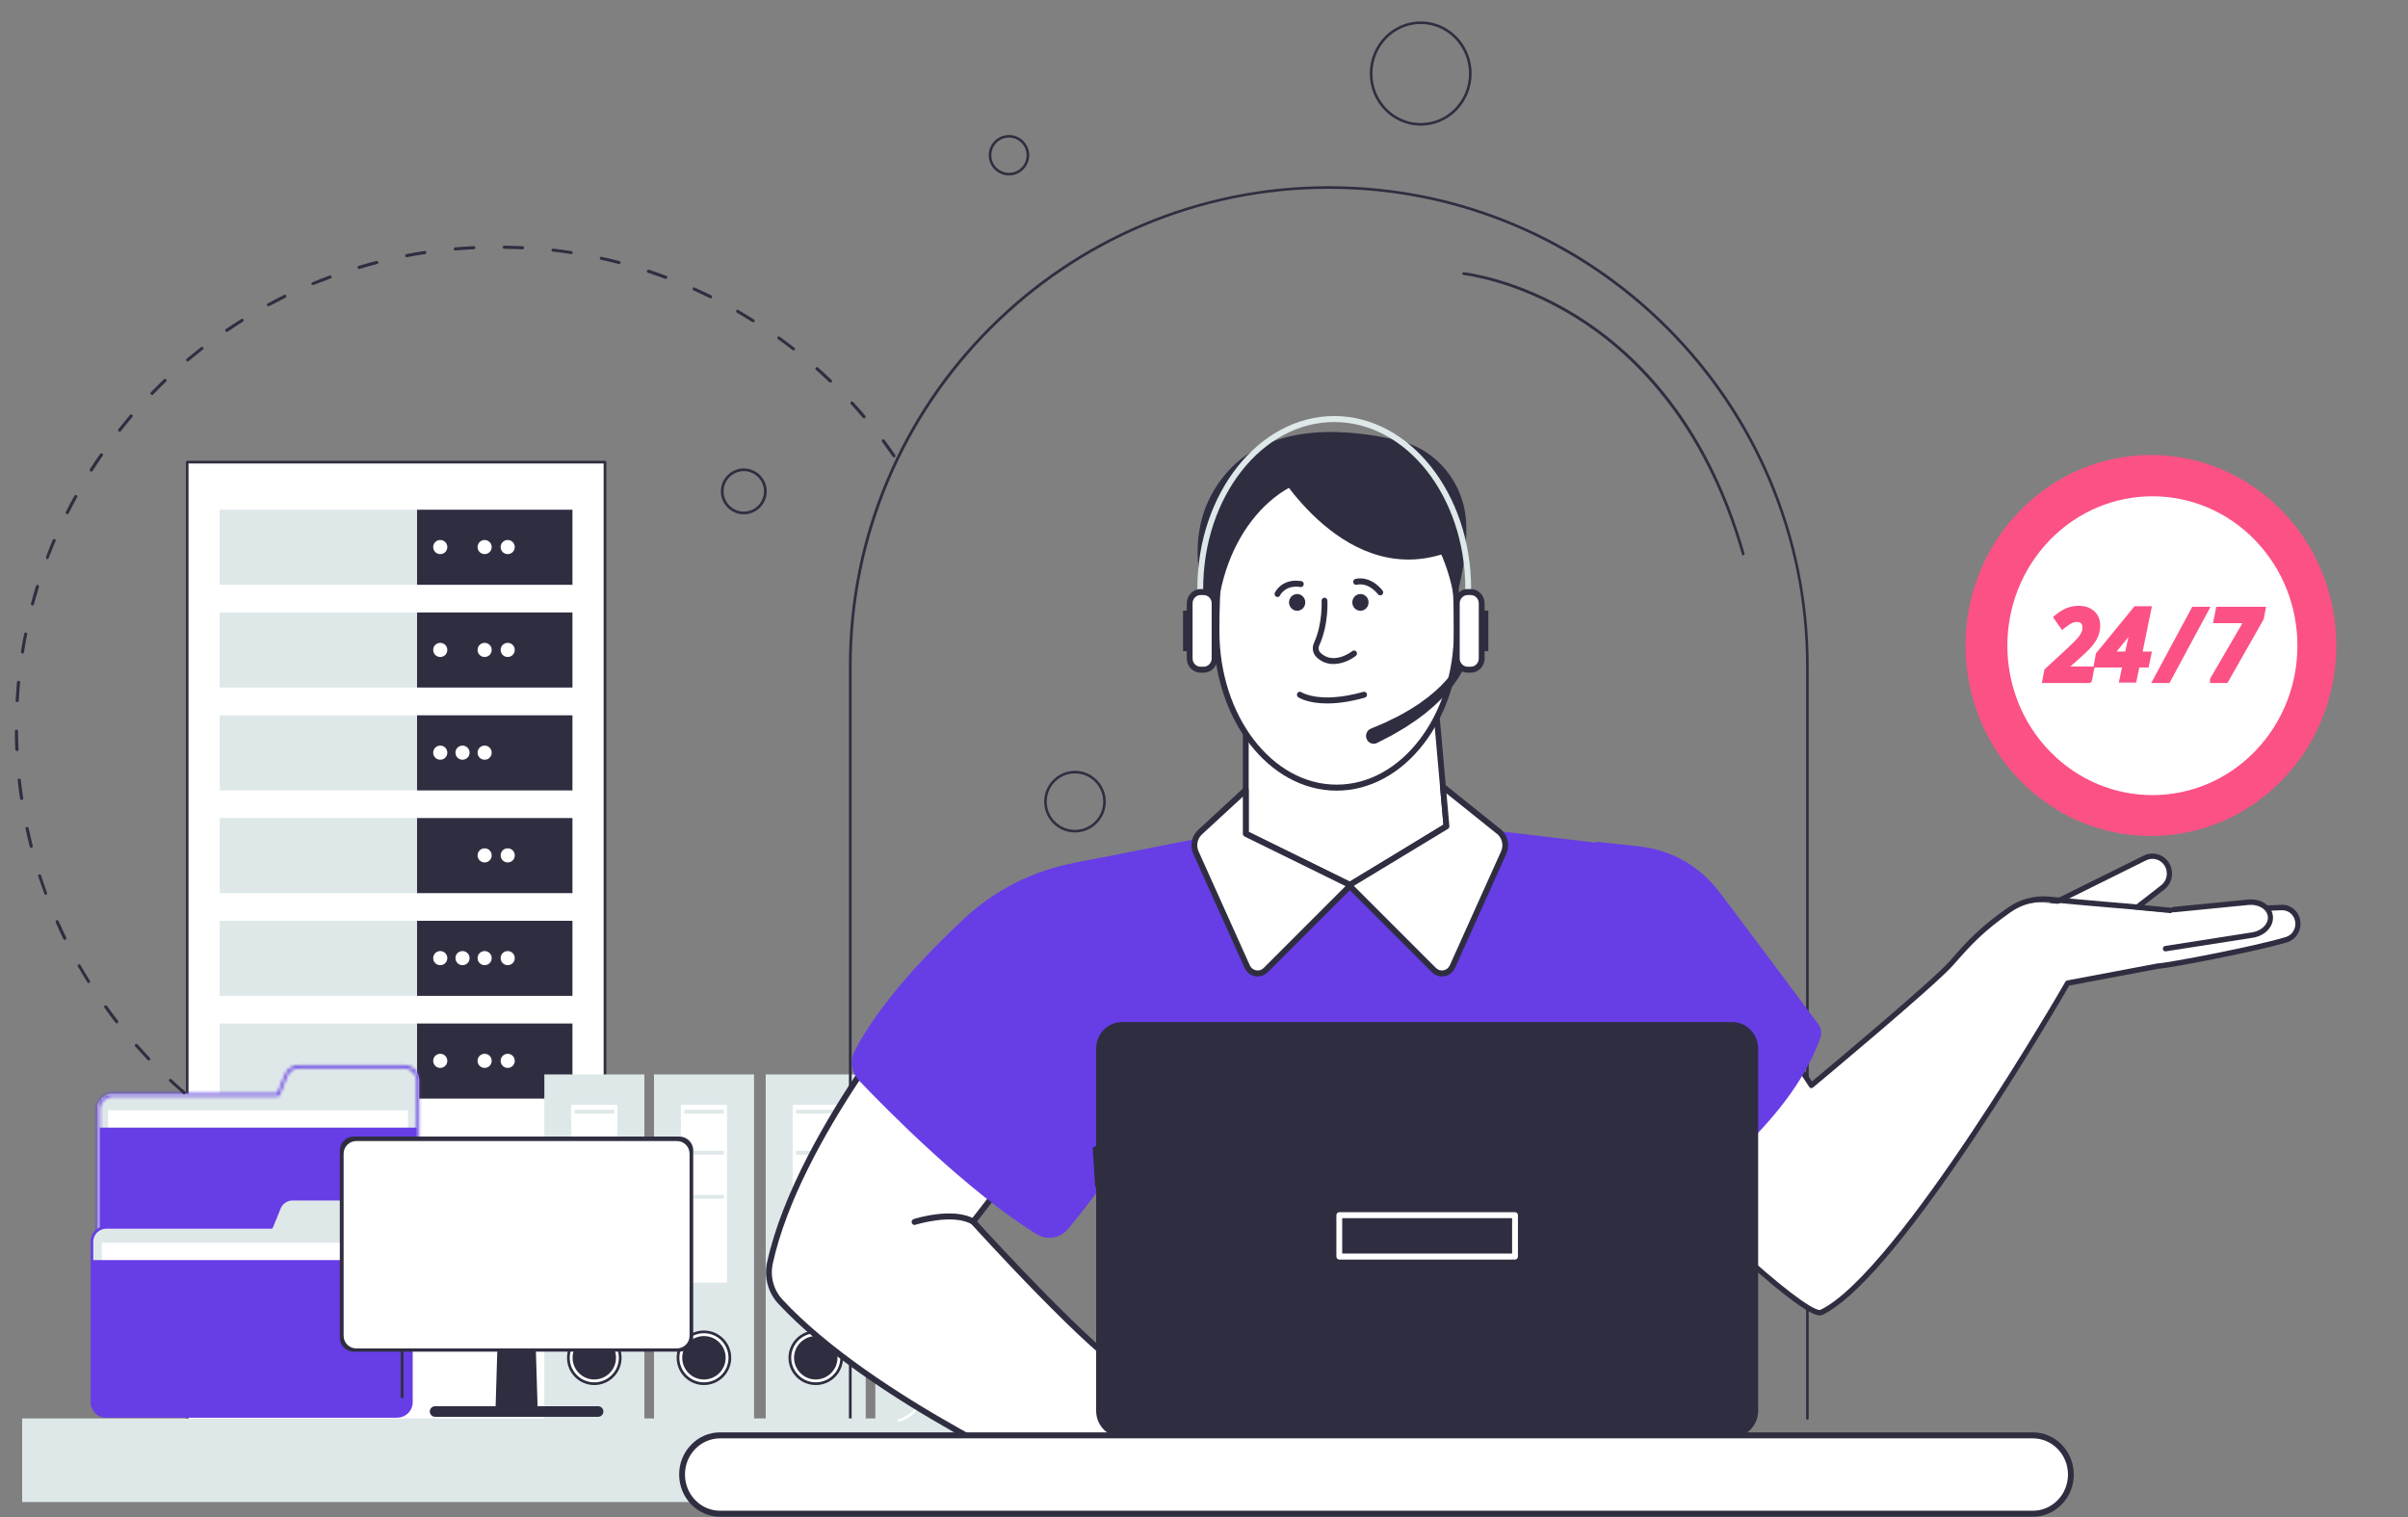 <svg width="730" height="460" viewBox="0 0 730 460" fill="none" xmlns="http://www.w3.org/2000/svg">
<rect x="0" y="0" width="730" height="460" fill="#808080" stroke="none"/>
<g clip-path="url(#clip0_428_1677)">
<path d="M183.371 140.094H56.737V443.967H183.371V140.094Z" fill="white"/>
<path d="M183.413 444.378H56.779C56.573 444.378 56.367 444.213 56.367 443.966V140.095C56.367 139.889 56.532 139.683 56.779 139.683H183.413C183.618 139.683 183.824 139.848 183.824 140.095V443.966C183.824 444.172 183.66 444.378 183.413 444.378ZM57.149 443.596H183.001V140.506H57.149V443.555V443.596Z" fill="#2F2E41"/>
<path d="M173.539 154.535H66.611V177.286H173.539V154.535Z" fill="#DEE8E9"/>
<path d="M173.538 154.535H126.431V177.286H173.538V154.535Z" fill="#2F2E41"/>
<path d="M135.606 165.849C135.606 167.042 134.66 167.988 133.467 167.988C132.273 167.988 131.327 167.042 131.327 165.849C131.327 164.656 132.273 163.71 133.467 163.71C134.66 163.71 135.606 164.656 135.606 165.849Z" fill="white"/>
<path d="M149.059 165.849C149.059 167.042 148.113 167.988 146.92 167.988C145.727 167.988 144.781 167.042 144.781 165.849C144.781 164.656 145.727 163.71 146.92 163.71C148.113 163.71 149.059 164.656 149.059 165.849Z" fill="white"/>
<path d="M156.053 165.849C156.053 167.042 155.107 167.988 153.914 167.988C152.721 167.988 151.774 167.042 151.774 165.849C151.774 164.656 152.721 163.71 153.914 163.71C155.107 163.71 156.053 164.656 156.053 165.849Z" fill="white"/>
<path d="M173.539 185.679H66.611V208.431H173.539V185.679Z" fill="#DEE8E9"/>
<path d="M173.538 185.679H126.431V208.431H173.538V185.679Z" fill="#2F2E41"/>
<path d="M135.606 197.034C135.606 198.227 134.66 199.174 133.467 199.174C132.273 199.174 131.327 198.227 131.327 197.034C131.327 195.841 132.273 194.895 133.467 194.895C134.66 194.895 135.606 195.841 135.606 197.034Z" fill="white"/>
<path d="M149.059 197.034C149.059 198.227 148.113 199.174 146.92 199.174C145.727 199.174 144.781 198.227 144.781 197.034C144.781 195.841 145.727 194.895 146.92 194.895C148.113 194.895 149.059 195.841 149.059 197.034Z" fill="white"/>
<path d="M156.053 197.034C156.053 198.227 155.107 199.174 153.914 199.174C152.721 199.174 151.774 198.227 151.774 197.034C151.774 195.841 152.721 194.895 153.914 194.895C155.107 194.895 156.053 195.841 156.053 197.034Z" fill="white"/>
<path d="M173.539 216.865H66.611V239.616H173.539V216.865Z" fill="#DEE8E9"/>
<path d="M173.538 216.865H126.431V239.616H173.538V216.865Z" fill="#2F2E41"/>
<path d="M135.606 228.179C135.606 229.372 134.66 230.318 133.467 230.318C132.273 230.318 131.327 229.372 131.327 228.179C131.327 226.986 132.273 226.04 133.467 226.04C134.66 226.04 135.606 226.986 135.606 228.179Z" fill="white"/>
<path d="M142.353 228.179C142.353 229.372 141.407 230.318 140.214 230.318C139.021 230.318 138.075 229.372 138.075 228.179C138.075 226.986 139.021 226.04 140.214 226.04C141.407 226.04 142.353 226.986 142.353 228.179Z" fill="white"/>
<path d="M149.059 228.179C149.059 229.372 148.113 230.318 146.92 230.318C145.727 230.318 144.781 229.372 144.781 228.179C144.781 226.986 145.727 226.04 146.92 226.04C148.113 226.04 149.059 226.986 149.059 228.179Z" fill="white"/>
<path d="M173.539 248.009H66.611V270.76H173.539V248.009Z" fill="#DEE8E9"/>
<path d="M173.538 248.009H126.431V270.761H173.538V248.009Z" fill="#2F2E41"/>
<path d="M149.059 259.323C149.059 260.516 148.113 261.462 146.92 261.462C145.727 261.462 144.781 260.516 144.781 259.323C144.781 258.13 145.727 257.184 146.92 257.184C148.113 257.184 149.059 258.13 149.059 259.323Z" fill="white"/>
<path d="M156.053 259.323C156.053 260.516 155.107 261.462 153.914 261.462C152.721 261.462 151.774 260.516 151.774 259.323C151.774 258.13 152.721 257.184 153.914 257.184C155.107 257.184 156.053 258.13 156.053 259.323Z" fill="white"/>
<path d="M173.539 279.153H66.611V301.904H173.539V279.153Z" fill="#DEE8E9"/>
<path d="M173.538 279.153H126.431V301.904H173.538V279.153Z" fill="#2F2E41"/>
<path d="M135.606 290.467C135.606 291.66 134.66 292.606 133.467 292.606C132.273 292.606 131.327 291.66 131.327 290.467C131.327 289.274 132.273 288.328 133.467 288.328C134.66 288.328 135.606 289.274 135.606 290.467Z" fill="white"/>
<path d="M142.353 290.467C142.353 291.66 141.407 292.606 140.214 292.606C139.021 292.606 138.075 291.66 138.075 290.467C138.075 289.274 139.021 288.328 140.214 288.328C141.407 288.328 142.353 289.274 142.353 290.467Z" fill="white"/>
<path d="M149.059 290.467C149.059 291.66 148.113 292.606 146.92 292.606C145.727 292.606 144.781 291.66 144.781 290.467C144.781 289.274 145.727 288.328 146.92 288.328C148.113 288.328 149.059 289.274 149.059 290.467Z" fill="white"/>
<path d="M156.053 290.467C156.053 291.66 155.107 292.606 153.914 292.606C152.721 292.606 151.774 291.66 151.774 290.467C151.774 289.274 152.721 288.328 153.914 288.328C155.107 288.328 156.053 289.274 156.053 290.467Z" fill="white"/>
<path d="M173.539 310.297H66.611V333.049H173.539V310.297Z" fill="#DEE8E9"/>
<path d="M173.538 310.297H126.431V333.049H173.538V310.297Z" fill="#2F2E41"/>
<path d="M135.606 321.611C135.606 322.804 134.66 323.751 133.467 323.751C132.273 323.751 131.327 322.804 131.327 321.611C131.327 320.418 132.273 319.472 133.467 319.472C134.66 319.472 135.606 320.418 135.606 321.611Z" fill="white"/>
<path d="M149.059 321.611C149.059 322.804 148.113 323.751 146.92 323.751C145.727 323.751 144.781 322.804 144.781 321.611C144.781 320.418 145.727 319.472 146.92 319.472C148.113 319.472 149.059 320.418 149.059 321.611Z" fill="white"/>
<path d="M156.053 321.611C156.053 322.804 155.107 323.751 153.914 323.751C152.721 323.751 151.774 322.804 151.774 321.611C151.774 320.418 152.721 319.472 153.914 319.472C155.107 319.472 156.053 320.418 156.053 321.611Z" fill="white"/>
<path d="M126.678 327.618V384.929C126.678 387.315 124.745 389.207 122.4 389.207H34.151C31.765 389.207 29.872 387.274 29.872 384.929V336.176C29.872 333.79 31.806 331.897 34.151 331.897H84.302L86.689 326.014C87.347 324.368 88.91 323.34 90.68 323.34H122.4C124.786 323.34 126.678 325.273 126.678 327.618Z" fill="#DEE8E9"/>
<path d="M123.675 336.587H32.793V386.328H123.675V336.587Z" fill="white"/>
<path d="M126.678 341.854V385.381C126.678 387.521 124.745 389.249 122.4 389.249H34.151C31.765 389.249 29.872 387.521 29.872 385.381V341.854H126.72H126.678Z" fill="#673DE6"/>
<mask id="path-36-inside-1_428_1677" fill="white">
<path d="M122.4 389.66H34.151C31.559 389.66 29.461 387.562 29.461 384.97V336.217C29.461 333.625 31.559 331.527 34.151 331.527H84.056L86.319 325.891C87.018 324.122 88.746 322.928 90.68 322.928H122.4C124.992 322.928 127.09 325.027 127.09 327.619V384.929C127.09 387.521 124.992 389.619 122.4 389.619V389.66ZM34.151 332.35C32.012 332.35 30.243 334.119 30.243 336.258V385.011C30.243 387.151 32.012 388.92 34.151 388.92H122.4C124.539 388.92 126.308 387.151 126.308 385.011V327.701C126.308 325.562 124.58 323.792 122.4 323.792H90.68C89.075 323.792 87.676 324.739 87.059 326.22L84.673 332.103C84.673 332.103 84.467 332.35 84.303 332.35H34.151Z"/>
</mask>
<path d="M122.4 389.66H34.151C31.559 389.66 29.461 387.562 29.461 384.97V336.217C29.461 333.625 31.559 331.527 34.151 331.527H84.056L86.319 325.891C87.018 324.122 88.746 322.928 90.68 322.928H122.4C124.992 322.928 127.09 325.027 127.09 327.619V384.929C127.09 387.521 124.992 389.619 122.4 389.619V389.66ZM34.151 332.35C32.012 332.35 30.243 334.119 30.243 336.258V385.011C30.243 387.151 32.012 388.92 34.151 388.92H122.4C124.539 388.92 126.308 387.151 126.308 385.011V327.701C126.308 325.562 124.58 323.792 122.4 323.792H90.68C89.075 323.792 87.676 324.739 87.059 326.22L84.673 332.103C84.673 332.103 84.467 332.35 84.303 332.35H34.151Z" fill="#DEE8E9"/>
<path d="M122.4 389.66V390.66H123.4V389.66H122.4ZM84.056 331.527V332.527H84.732L84.984 331.9L84.056 331.527ZM86.319 325.891L87.247 326.263L87.249 326.258L86.319 325.891ZM122.4 389.619V388.619H121.4V389.619H122.4ZM87.059 326.22L86.136 325.835L86.133 325.844L87.059 326.22ZM84.673 332.103L85.441 332.743L85.541 332.623L85.6 332.479L84.673 332.103ZM122.4 388.66H34.151V390.66H122.4V388.66ZM34.151 388.66C32.111 388.66 30.461 387.01 30.461 384.97H28.461C28.461 388.114 31.007 390.66 34.151 390.66V388.66ZM30.461 384.97V336.217H28.461V384.97H30.461ZM30.461 336.217C30.461 334.178 32.111 332.527 34.151 332.527V330.527C31.007 330.527 28.461 333.073 28.461 336.217H30.461ZM34.151 332.527H84.056V330.527H34.151V332.527ZM84.984 331.9L87.247 326.263L85.391 325.518L83.128 331.155L84.984 331.9ZM87.249 326.258C87.798 324.868 89.159 323.928 90.68 323.928V321.928C88.333 321.928 86.238 323.375 85.389 325.523L87.249 326.258ZM90.68 323.928H122.4V321.928H90.68V323.928ZM122.4 323.928C124.44 323.928 126.09 325.579 126.09 327.619H128.09C128.09 324.474 125.544 321.928 122.4 321.928V323.928ZM126.09 327.619V384.929H128.09V327.619H126.09ZM126.09 384.929C126.09 386.969 124.44 388.619 122.4 388.619V390.619C125.544 390.619 128.09 388.073 128.09 384.929H126.09ZM121.4 389.619V389.66H123.4V389.619H121.4ZM34.151 331.35C31.459 331.35 29.243 333.567 29.243 336.258H31.243C31.243 334.671 32.564 333.35 34.151 333.35V331.35ZM29.243 336.258V385.011H31.243V336.258H29.243ZM29.243 385.011C29.243 387.703 31.459 389.92 34.151 389.92V387.92C32.564 387.92 31.243 386.598 31.243 385.011H29.243ZM34.151 389.92H122.4V387.92H34.151V389.92ZM122.4 389.92C125.092 389.92 127.308 387.703 127.308 385.011H125.308C125.308 386.598 123.987 387.92 122.4 387.92V389.92ZM127.308 385.011V327.701H125.308V385.011H127.308ZM127.308 327.701C127.308 325.016 125.14 322.792 122.4 322.792V324.792C124.021 324.792 125.308 326.107 125.308 327.701H127.308ZM122.4 322.792H90.68V324.792H122.4V322.792ZM90.68 322.792C88.665 322.792 86.906 323.987 86.136 325.835L87.982 326.604C88.447 325.49 89.485 324.792 90.68 324.792V322.792ZM86.133 325.844L83.746 331.727L85.6 332.479L87.986 326.596L86.133 325.844ZM84.673 332.103C83.905 331.463 83.905 331.463 83.905 331.463C83.905 331.463 83.905 331.462 83.905 331.462C83.906 331.462 83.906 331.462 83.906 331.462C83.906 331.461 83.906 331.461 83.907 331.461C83.907 331.46 83.908 331.459 83.908 331.459C83.909 331.458 83.91 331.457 83.911 331.456C83.912 331.454 83.913 331.453 83.913 331.453C83.914 331.452 83.913 331.453 83.911 331.455C83.906 331.461 83.901 331.465 83.899 331.467C83.894 331.472 83.911 331.455 83.951 331.433C83.98 331.418 84.108 331.35 84.303 331.35V333.35C84.58 333.35 84.795 333.251 84.909 333.189C85.034 333.121 85.134 333.043 85.2 332.986C85.27 332.926 85.327 332.869 85.365 332.828C85.385 332.807 85.402 332.789 85.414 332.775C85.421 332.768 85.426 332.761 85.43 332.756C85.433 332.753 85.435 332.751 85.437 332.749C85.438 332.748 85.438 332.747 85.439 332.746C85.439 332.745 85.44 332.745 85.44 332.745C85.44 332.744 85.441 332.744 85.441 332.744C85.441 332.744 85.441 332.744 85.441 332.744C85.441 332.743 85.441 332.743 84.673 332.103ZM84.303 331.35H34.151V333.35H84.303V331.35Z" fill="#673DE6" mask="url(#path-36-inside-1_428_1677)"/>
<path d="M228.586 325.726H198.265V430.267H228.586V325.726Z" fill="#DEE8E9"/>
<path d="M220.399 334.941H206.411V388.837H220.399V334.941Z" fill="white"/>
<path d="M213.405 419.488C217.745 419.488 221.263 415.969 221.263 411.63C221.263 407.29 217.745 403.771 213.405 403.771C209.066 403.771 205.547 407.29 205.547 411.63C205.547 415.969 209.066 419.488 213.405 419.488Z" fill="white"/>
<path d="M213.405 419.899C208.838 419.899 205.135 416.196 205.135 411.63C205.135 407.063 208.838 403.36 213.405 403.36C217.971 403.36 221.674 407.063 221.674 411.63C221.674 416.196 217.971 419.899 213.405 419.899ZM213.405 404.183C209.291 404.183 205.958 407.515 205.958 411.63C205.958 415.744 209.291 419.076 213.405 419.076C217.519 419.076 220.851 415.744 220.851 411.63C220.851 407.515 217.519 404.183 213.405 404.183Z" fill="#2F2E41"/>
<path d="M213.405 418.212C217.04 418.212 219.988 415.265 219.988 411.63C219.988 407.994 217.04 405.047 213.405 405.047C209.769 405.047 206.822 407.994 206.822 411.63C206.822 415.265 209.769 418.212 213.405 418.212Z" fill="#2F2E41"/>
<path d="M219.453 336.464H207.439V337.616H219.453V336.464Z" fill="#DEE8E9"/>
<path d="M219.453 348.888H207.439V350.04H219.453V348.888Z" fill="#DEE8E9"/>
<path d="M219.453 362.26H207.439V363.411H219.453V362.26Z" fill="#DEE8E9"/>
<path d="M195.344 325.726H165.022V430.266H195.344V325.726Z" fill="#DEE8E9"/>
<path d="M187.157 334.941H173.168V388.837H187.157V334.941Z" fill="white"/>
<path d="M172.305 411.63C172.305 415.991 175.843 419.488 180.163 419.488C184.483 419.488 188.021 415.949 188.021 411.63C188.021 407.31 184.483 403.771 180.163 403.771C175.843 403.771 172.305 407.31 172.305 411.63Z" fill="white"/>
<path d="M180.163 419.899C175.596 419.899 171.893 416.196 171.893 411.63C171.893 407.063 175.596 403.36 180.163 403.36C184.729 403.36 188.432 407.063 188.432 411.63C188.432 416.196 184.729 419.899 180.163 419.899ZM180.163 404.183C176.048 404.183 172.716 407.515 172.716 411.63C172.716 415.744 176.048 419.076 180.163 419.076C184.277 419.076 187.609 415.744 187.609 411.63C187.609 407.515 184.277 404.183 180.163 404.183Z" fill="#2F2E41"/>
<path d="M180.162 418.212C183.798 418.212 186.745 415.265 186.745 411.63C186.745 407.994 183.798 405.047 180.162 405.047C176.527 405.047 173.58 407.994 173.58 411.63C173.58 415.265 176.527 418.212 180.162 418.212Z" fill="#2F2E41"/>
<path d="M186.21 336.464H174.197V337.616H186.21V336.464Z" fill="#DEE8E9"/>
<path d="M186.21 348.888H174.197V350.04H186.21V348.888Z" fill="#DEE8E9"/>
<path d="M186.21 362.26H174.197V363.411H186.21V362.26Z" fill="#DEE8E9"/>
<path d="M295.688 325.726H265.366V430.267H295.688V325.726Z" fill="#DEE8E9"/>
<path d="M287.542 334.941H273.554V388.837H287.542V334.941Z" fill="white"/>
<path d="M272.648 411.63C272.648 415.991 276.187 419.488 280.507 419.488C284.826 419.488 288.365 415.949 288.365 411.63C288.365 407.31 284.826 403.771 280.507 403.771C276.187 403.771 272.648 407.31 272.648 411.63Z" fill="white"/>
<path d="M280.548 419.899C275.981 419.899 272.278 416.196 272.278 411.63C272.278 407.063 275.981 403.36 280.548 403.36C285.115 403.36 288.817 407.063 288.817 411.63C288.817 416.196 285.115 419.899 280.548 419.899ZM280.548 404.183C276.434 404.183 273.101 407.515 273.101 411.63C273.101 415.744 276.434 419.076 280.548 419.076C284.662 419.076 287.994 415.744 287.994 411.63C287.994 407.515 284.662 404.183 280.548 404.183Z" fill="#2F2E41"/>
<path d="M273.965 411.63C273.965 415.25 276.927 418.212 280.548 418.212C284.168 418.212 287.13 415.25 287.13 411.63C287.13 408.009 284.168 405.047 280.548 405.047C276.927 405.047 273.965 408.009 273.965 411.63Z" fill="#2F2E41"/>
<path d="M286.554 336.464H274.541V337.616H286.554V336.464Z" fill="#DEE8E9"/>
<path d="M286.554 348.888H274.541V350.04H286.554V348.888Z" fill="#DEE8E9"/>
<path d="M286.554 362.26H274.541V363.411H286.554V362.26Z" fill="#DEE8E9"/>
<path d="M262.446 325.726H232.125V430.267H262.446V325.726Z" fill="#DEE8E9"/>
<path d="M254.3 334.941H240.312V388.837H254.3V334.941Z" fill="white"/>
<path d="M239.407 411.63C239.407 415.991 242.945 419.488 247.265 419.488C251.585 419.488 255.123 415.949 255.123 411.63C255.123 407.31 251.585 403.771 247.265 403.771C242.945 403.771 239.407 407.31 239.407 411.63Z" fill="white"/>
<path d="M247.306 419.899C242.739 419.899 239.037 416.196 239.037 411.63C239.037 407.063 242.739 403.36 247.306 403.36C251.873 403.36 255.576 407.063 255.576 411.63C255.576 416.196 251.873 419.899 247.306 419.899ZM247.306 404.183C243.192 404.183 239.859 407.515 239.859 411.63C239.859 415.744 243.192 419.076 247.306 419.076C251.42 419.076 254.753 415.744 254.753 411.63C254.753 407.515 251.42 404.183 247.306 404.183Z" fill="#2F2E41"/>
<path d="M240.723 411.63C240.723 415.25 243.685 418.212 247.305 418.212C250.926 418.212 253.888 415.25 253.888 411.63C253.888 408.009 250.926 405.047 247.305 405.047C243.685 405.047 240.723 408.009 240.723 411.63Z" fill="#2F2E41"/>
<path d="M253.312 336.464H241.299V337.616H253.312V336.464Z" fill="#DEE8E9"/>
<path d="M253.312 348.888H241.299V350.04H253.312V348.888Z" fill="#DEE8E9"/>
<path d="M253.312 362.26H241.299V363.411H253.312V362.26Z" fill="#DEE8E9"/>
<path d="M124.704 367.814V425.124C124.704 427.51 122.77 429.403 120.425 429.403H32.176C29.79 429.403 27.898 427.469 27.898 425.124V376.371C27.898 373.985 29.831 372.093 32.176 372.093H82.328L84.714 366.209C85.372 364.564 86.936 363.535 88.705 363.535H120.425C122.811 363.535 124.704 365.469 124.704 367.814Z" fill="#DEE8E9"/>
<path d="M121.742 376.783H30.86V426.523H121.742V376.783Z" fill="white"/>
<path d="M124.704 382.008V425.536C124.704 427.675 122.77 429.403 120.425 429.403H32.176C29.79 429.403 27.898 427.675 27.898 425.536V382.008H124.745H124.704Z" fill="#673DE6"/>
<path d="M121.906 423.89C121.7 423.89 121.495 423.725 121.495 423.478V383.324C121.495 383.119 121.659 382.913 121.906 382.913C122.153 382.913 122.317 383.077 122.317 383.324V423.478C122.317 423.684 122.153 423.89 121.906 423.89Z" fill="#2F2E41"/>
<path d="M120.425 429.814H32.176C29.584 429.814 27.486 427.716 27.486 425.124V376.371C27.486 373.779 29.584 371.681 32.176 371.681H82.081L84.344 366.044C85.043 364.275 86.771 363.082 88.705 363.082H120.425C123.017 363.082 125.115 365.18 125.115 367.772V425.083C125.115 427.675 123.017 429.773 120.425 429.773V429.814ZM32.176 372.504C30.037 372.504 28.267 374.273 28.267 376.412V425.165C28.267 427.304 30.037 429.074 32.176 429.074H120.425C122.564 429.074 124.333 427.304 124.333 425.165V367.855C124.333 365.715 122.564 363.946 120.425 363.946H88.705C87.1 363.946 85.701 364.892 85.084 366.374L82.698 372.257C82.698 372.257 82.492 372.504 82.328 372.504H32.176Z" fill="#673DE6"/>
<path d="M163.006 427.634H150.211L151.569 382.542H161.648L163.006 427.634Z" fill="#2F2E41"/>
<path d="M181.314 429.526H131.903C130.998 429.526 130.298 428.786 130.298 427.922C130.298 427.017 131.039 426.317 131.903 426.317H181.314C182.219 426.317 182.918 427.058 182.918 427.922C182.918 428.827 182.178 429.526 181.314 429.526Z" fill="#2F2E41"/>
<path d="M205.958 344.569H107.218C104.9 344.569 103.021 346.447 103.021 348.765V405.582C103.021 407.899 104.9 409.778 107.218 409.778H205.958C208.276 409.778 210.154 407.899 210.154 405.582V348.765C210.154 346.447 208.276 344.569 205.958 344.569Z" fill="#2F2E41"/>
<path d="M205.217 345.927H108C105.886 345.927 104.173 347.64 104.173 349.753V404.965C104.173 407.078 105.886 408.791 108 408.791H205.217C207.33 408.791 209.043 407.078 209.043 404.965V349.753C209.043 347.64 207.33 345.927 205.217 345.927Z" fill="white"/>
<path d="M547.943 430.39C547.737 430.39 547.531 430.225 547.531 429.979V201.93C547.531 122.157 482.61 57.235 402.836 57.235C323.063 57.235 258.182 122.157 258.182 201.93V430.02C258.182 430.225 258.018 430.431 257.771 430.431C257.524 430.431 257.359 430.267 257.359 430.02V201.93C257.359 182.306 261.186 163.257 268.797 145.32C276.12 127.999 286.611 112.447 299.982 99.076C313.353 85.705 328.905 75.214 346.225 67.891C364.163 60.321 383.212 56.454 402.836 56.454C422.461 56.454 441.509 60.28 459.447 67.891C476.768 75.214 492.319 85.705 505.69 99.076C519.061 112.447 529.552 127.999 536.876 145.32C544.446 163.257 548.313 182.306 548.313 201.93V430.02C548.313 430.225 548.148 430.431 547.902 430.431L547.943 430.39Z" fill="#2F2E41"/>
<path d="M430.7 38.089C422.183 38.089 415.271 31.012 415.271 22.29C415.271 13.568 422.183 6.492 430.7 6.492C439.216 6.492 446.128 13.568 446.128 22.29C446.128 31.012 439.216 38.089 430.7 38.089ZM430.7 7.274C422.636 7.274 416.053 14.021 416.053 22.29C416.053 30.56 422.636 37.307 430.7 37.307C438.763 37.307 445.346 30.56 445.346 22.29C445.346 14.021 438.763 7.274 430.7 7.274Z" fill="#2F2E41"/>
<path d="M528.47 168.403C528.47 168.403 528.141 168.279 528.1 168.115C516.539 127.467 494.199 106.608 477.454 96.24C459.352 85.05 443.841 83.404 443.677 83.363C443.471 83.363 443.307 83.157 443.307 82.911C443.307 82.664 443.512 82.54 443.759 82.54C443.924 82.54 459.64 84.186 477.907 95.5C488.604 102.124 498.107 110.763 506.089 121.131C516.086 134.091 523.739 149.807 528.881 167.827C528.923 168.033 528.799 168.279 528.593 168.32C528.593 168.32 528.511 168.32 528.47 168.32V168.403Z" fill="#2F2E41"/>
<path d="M297.54 430.02H6.709V455.363H297.54V430.02Z" fill="#DEE8E9"/>
<path d="M278.202 417.39C278.202 417.39 277.996 417.349 277.914 417.266C277.75 417.102 277.791 416.855 277.914 416.69C277.996 416.608 287.13 408.256 298.65 405.582C298.855 405.541 299.061 405.664 299.143 405.87C299.226 406.076 299.061 406.282 298.855 406.364C287.5 408.997 278.572 417.184 278.49 417.266C278.408 417.349 278.326 417.39 278.202 417.39Z" fill="white"/>
<path d="M272.525 431.049C272.525 431.049 272.196 430.925 272.155 430.761C272.072 430.555 272.196 430.308 272.402 430.267C280.342 427.634 278.82 421.175 278.737 420.887C278.696 420.681 278.82 420.475 279.025 420.393C279.231 420.352 279.437 420.475 279.519 420.681C279.519 420.763 279.972 422.573 279.354 424.754C278.778 426.77 277.133 429.485 272.648 431.007C272.607 431.007 272.566 431.007 272.525 431.007V431.049Z" fill="white"/>
<path d="M315.518 328.524C315.148 331.075 313.214 332.885 311.198 332.556C309.182 332.268 307.866 329.964 308.236 327.413C308.606 324.862 310.581 323.052 312.556 323.34C314.572 323.628 315.889 325.932 315.518 328.483V328.524Z" fill="white"/>
<path d="M311.61 333.008C311.61 333.008 311.281 333.008 311.117 333.008C310.006 332.844 309.059 332.144 308.442 331.075C307.825 330.005 307.619 328.73 307.825 327.413C308.237 324.657 310.376 322.682 312.598 323.011C314.49 323.299 315.889 325.15 315.971 327.495C315.971 327.701 315.807 327.907 315.601 327.907C315.395 327.907 315.19 327.742 315.19 327.537C315.148 325.603 313.996 324.039 312.515 323.793C310.705 323.505 308.977 325.191 308.648 327.495C308.483 328.647 308.648 329.758 309.183 330.663C309.677 331.527 310.417 332.062 311.281 332.186C311.569 332.227 311.898 332.186 312.186 332.186C312.392 332.144 312.598 332.268 312.639 332.515C312.68 332.72 312.556 332.926 312.31 332.967C312.063 333.008 311.857 333.049 311.61 333.049V333.008Z" fill="#2F2E41"/>
<path d="M328.149 330.869C328.149 331.363 327.779 331.733 327.285 331.733C326.791 331.733 326.421 331.363 326.421 330.869C326.421 330.375 326.791 330.005 327.285 330.005C327.779 330.005 328.149 330.375 328.149 330.869Z" fill="#2F2E41"/>
<path d="M325.35 330.005C325.35 330.005 325.103 329.964 325.021 329.841C324.898 329.676 324.939 329.429 325.103 329.265C325.144 329.224 326.461 328.236 328.107 328.853C328.312 328.936 328.436 329.141 328.353 329.347C328.271 329.553 328.065 329.676 327.86 329.594C326.626 329.141 325.638 329.841 325.597 329.882C325.515 329.923 325.432 329.964 325.35 329.964V330.005Z" fill="#2F2E41"/>
<path d="M225.486 155.918C221.659 155.918 218.533 152.792 218.533 148.965C218.533 145.139 221.659 142.012 225.486 142.012C229.312 142.012 232.439 145.139 232.439 148.965C232.439 152.792 229.312 155.918 225.486 155.918ZM225.486 142.835C222.112 142.835 219.356 145.592 219.356 148.965C219.356 152.339 222.112 155.095 225.486 155.095C228.859 155.095 231.616 152.339 231.616 148.965C231.616 145.592 228.859 142.835 225.486 142.835Z" fill="#2F2E41"/>
<path d="M305.875 53.188C302.502 53.188 299.745 50.431 299.745 47.057C299.745 43.684 302.502 40.927 305.875 40.927C309.249 40.927 312.005 43.684 312.005 47.057C312.005 50.431 309.249 53.188 305.875 53.188ZM305.875 41.709C302.913 41.709 300.527 44.095 300.527 47.057C300.527 50.02 302.913 52.406 305.875 52.406C308.837 52.406 311.224 50.02 311.224 47.057C311.224 44.095 308.837 41.709 305.875 41.709Z" fill="#2F2E41"/>
<path d="M325.887 252.37C320.744 252.37 316.548 248.174 316.548 243.031C316.548 237.888 320.744 233.692 325.887 233.692C331.03 233.692 335.226 237.888 335.226 243.031C335.226 248.174 331.03 252.37 325.887 252.37ZM325.887 234.474C321.156 234.474 317.33 238.3 317.33 243.031C317.33 247.762 321.156 251.588 325.887 251.588C330.618 251.588 334.444 247.762 334.444 243.031C334.444 238.3 330.618 234.474 325.887 234.474Z" fill="#2F2E41"/>
<path d="M54.56 330.733C53.481 329.789 52.401 328.845 51.353 327.865C51.173 327.708 51.151 327.371 51.344 327.222C51.502 327.042 51.839 327.02 51.987 327.213C53.359 328.476 54.731 329.739 56.129 330.899C56.309 331.056 56.363 331.357 56.175 331.573C56.017 331.753 55.716 331.807 55.5 331.619C55.176 331.335 54.852 331.052 54.529 330.769L54.56 330.733ZM44.751 321.329C43.473 319.958 42.196 318.587 40.986 317.212C40.806 317.055 40.851 316.713 41.044 316.564C41.202 316.384 41.543 316.429 41.692 316.623C42.902 317.998 44.179 319.369 45.42 320.709C45.6 320.866 45.587 321.172 45.398 321.388C45.241 321.568 44.935 321.554 44.755 321.397L44.751 321.329ZM35.053 310.055C35.053 310.055 35.017 310.024 34.981 309.992C33.834 308.545 32.714 306.994 31.666 305.506C31.517 305.313 31.567 305.038 31.792 304.854C31.985 304.706 32.259 304.755 32.444 304.98C33.528 306.499 34.643 307.983 35.759 309.466C35.907 309.659 35.894 309.965 35.701 310.114C35.543 310.294 35.269 310.244 35.089 310.087L35.053 310.055ZM26.583 297.886C26.583 297.886 26.511 297.823 26.475 297.792C25.49 296.232 24.531 294.568 23.614 293.004C23.497 292.775 23.546 292.5 23.775 292.383C24.005 292.266 24.279 292.316 24.396 292.545C25.318 294.177 26.272 295.773 27.257 297.333C27.374 297.562 27.325 297.837 27.095 297.954C26.933 298.066 26.695 298.048 26.551 297.922L26.583 297.886ZM19.376 284.853C19.376 284.853 19.268 284.759 19.232 284.727C18.408 283.055 17.616 281.347 16.892 279.634C16.775 279.404 16.892 279.126 17.121 279.009C17.351 278.892 17.629 279.009 17.746 279.238C18.502 280.915 19.294 282.623 20.081 284.264C20.198 284.493 20.082 284.772 19.852 284.889C19.654 284.97 19.484 284.948 19.34 284.822L19.376 284.853ZM13.58 271.15C13.58 271.15 13.472 271.056 13.432 270.957C12.806 269.203 12.181 267.45 11.587 265.661C11.501 265.395 11.654 265.148 11.888 265.098C12.122 265.049 12.4 265.166 12.45 265.4C13.008 267.157 13.633 268.911 14.259 270.664C14.345 270.929 14.223 271.141 13.994 271.258C13.828 271.303 13.657 271.28 13.513 271.155L13.58 271.15ZM9.174 256.947C9.174 256.947 9.03 256.821 9.021 256.687C8.562 254.888 8.134 253.054 7.742 251.251C7.693 251.017 7.846 250.77 8.111 250.684C8.345 250.635 8.592 250.787 8.678 251.053C9.069 252.856 9.497 254.69 9.92 256.457C9.97 256.691 9.853 256.97 9.552 257.024C9.385 257.069 9.246 257.01 9.138 256.916L9.174 256.947ZM6.234 242.375C6.234 242.375 6.09 242.249 6.081 242.115C5.788 240.271 5.562 238.423 5.368 236.539C5.35 236.27 5.539 236.054 5.809 236.036C6.079 236.017 6.295 236.206 6.313 236.476C6.502 238.293 6.763 240.172 7.02 241.984C7.07 242.218 6.886 242.501 6.616 242.519C6.481 242.528 6.341 242.47 6.269 242.407L6.234 242.375ZM4.804 227.601C4.804 227.601 4.655 227.407 4.646 227.272C4.556 225.415 4.497 223.522 4.51 221.692C4.492 221.423 4.716 221.238 4.95 221.189C5.22 221.171 5.404 221.395 5.454 221.629C5.477 223.491 5.5 225.352 5.622 227.173C5.64 227.443 5.451 227.659 5.181 227.677C5.047 227.686 4.943 227.659 4.835 227.565L4.804 227.601ZM4.894 212.758C4.894 212.758 4.709 212.533 4.732 212.362C4.844 210.492 4.991 208.653 5.139 206.814C5.157 206.575 5.382 206.391 5.652 206.373C5.921 206.355 6.074 206.616 6.093 206.885C5.945 208.724 5.765 210.599 5.685 212.434C5.667 212.672 5.478 212.888 5.173 212.875C5.069 212.848 4.966 212.821 4.894 212.758ZM6.481 198.018C6.481 198.018 6.328 197.758 6.351 197.587C6.633 195.739 6.952 193.922 7.338 192.101C7.387 191.827 7.648 191.674 7.891 191.759C8.134 191.844 8.318 192.069 8.233 192.312C7.878 194.097 7.528 195.95 7.277 197.762C7.227 198.036 6.967 198.189 6.76 198.135C6.656 198.108 6.62 198.077 6.548 198.014L6.481 198.018ZM9.539 183.485C9.539 183.485 9.35 183.193 9.372 183.022C9.862 181.228 10.351 179.434 10.908 177.635C10.994 177.392 11.255 177.239 11.497 177.324C11.74 177.41 11.893 177.671 11.808 177.913C11.282 179.676 10.757 181.439 10.267 183.233C10.182 183.476 9.921 183.629 9.714 183.575C9.678 183.544 9.575 183.517 9.539 183.485ZM14.08 169.361C14.08 169.361 13.855 169.037 13.945 168.862C14.574 167.126 15.271 165.385 16.003 163.677C16.088 163.434 16.385 163.312 16.597 163.434C16.839 163.519 16.961 163.816 16.84 164.027C16.107 165.736 15.411 167.476 14.746 169.181C14.66 169.423 14.4 169.576 14.121 169.46C14.085 169.428 14.049 169.397 14.013 169.365L14.08 169.361ZM20.047 155.784C20.047 155.784 19.854 155.425 19.944 155.249C20.78 153.567 21.652 151.917 22.559 150.298C22.681 150.087 22.946 150.001 23.189 150.086C23.4 150.208 23.486 150.473 23.4 150.716C22.492 152.335 21.621 153.985 20.816 155.631C20.695 155.842 20.398 155.964 20.187 155.843L20.115 155.78L20.047 155.784ZM27.346 142.864C27.346 142.864 27.116 142.473 27.238 142.261C28.218 140.705 29.265 139.145 30.348 137.616C30.505 137.436 30.77 137.35 31.018 137.503C31.265 137.656 31.283 137.926 31.13 138.173C30.079 139.666 29.067 141.258 28.052 142.783C27.894 142.963 27.629 143.048 27.418 142.927C27.418 142.927 27.418 142.927 27.382 142.895L27.346 142.864ZM35.953 130.771C35.773 130.613 35.755 130.343 35.876 130.132C37.031 128.666 38.222 127.231 39.413 125.797C39.571 125.617 39.872 125.563 40.088 125.751C40.268 125.909 40.322 126.21 40.133 126.426C38.906 127.829 37.751 129.295 36.627 130.725C36.47 130.905 36.169 130.959 35.989 130.802L35.953 130.771ZM45.738 119.581C45.558 119.423 45.572 119.118 45.729 118.938C47.028 117.597 48.363 116.288 49.698 114.98C49.855 114.8 50.161 114.813 50.377 115.002C50.557 115.159 50.544 115.465 50.355 115.681C49.051 116.954 47.716 118.263 46.417 119.603C46.26 119.783 45.954 119.769 45.774 119.612L45.738 119.581ZM56.576 109.438C56.576 109.438 56.576 109.438 56.54 109.407C56.36 109.249 56.405 108.908 56.598 108.759C58.01 107.581 59.489 106.398 60.936 105.251C61.129 105.102 61.435 105.116 61.584 105.309C61.732 105.502 61.719 105.808 61.525 105.956C60.078 107.103 58.63 108.25 57.187 109.465C57.03 109.645 56.756 109.595 56.576 109.438ZM68.408 100.482L68.336 100.419C68.187 100.226 68.268 99.916 68.461 99.767C70.017 98.715 71.541 97.698 73.168 96.708C73.397 96.591 73.672 96.641 73.82 96.834C73.937 97.063 73.888 97.338 73.695 97.486C72.135 98.471 70.543 99.492 69.055 100.54C68.893 100.653 68.655 100.635 68.511 100.509L68.408 100.482ZM81.099 92.722C81.099 92.722 81.027 92.659 80.991 92.628C80.874 92.398 80.923 92.124 81.184 91.971C82.82 91.116 84.488 90.226 86.161 89.402C86.39 89.285 86.669 89.402 86.786 89.631C86.903 89.861 86.786 90.139 86.556 90.257C84.884 91.08 83.248 91.935 81.611 92.789C81.449 92.902 81.243 92.848 81.099 92.722ZM94.559 86.333C94.559 86.333 94.451 86.239 94.447 86.171C94.329 85.942 94.446 85.663 94.712 85.578C96.424 84.853 98.173 84.16 99.927 83.535C100.192 83.449 100.403 83.571 100.52 83.8C100.606 84.065 100.485 84.277 100.255 84.394C98.538 85.051 96.789 85.744 95.072 86.401C94.905 86.446 94.734 86.423 94.59 86.297L94.559 86.333ZM108.555 81.365C108.555 81.365 108.411 81.239 108.406 81.172C108.321 80.906 108.474 80.659 108.707 80.61C110.501 80.083 112.295 79.556 114.094 79.097C114.327 79.048 114.606 79.165 114.692 79.43C114.777 79.695 114.624 79.942 114.359 80.028C112.561 80.487 110.767 81.014 109.004 81.504C108.838 81.549 108.667 81.527 108.559 81.433L108.555 81.365ZM122.987 77.858C122.987 77.858 122.843 77.732 122.834 77.597C122.785 77.364 122.937 77.116 123.203 77.031C125.042 76.67 126.885 76.378 128.728 76.085C128.962 76.035 129.246 76.219 129.264 76.489C129.282 76.759 129.129 77.006 128.859 77.025C127.047 77.281 125.172 77.61 123.401 77.966C123.266 77.975 123.095 77.953 122.987 77.858ZM137.721 75.821C137.721 75.821 137.541 75.664 137.564 75.493C137.546 75.223 137.734 75.007 138.004 74.989C139.857 74.832 141.745 74.705 143.602 74.615C143.872 74.597 144.088 74.785 144.106 75.055C144.124 75.325 143.935 75.541 143.665 75.559C141.808 75.649 139.987 75.771 138.135 75.929C138 75.938 137.897 75.911 137.789 75.817L137.721 75.821ZM152.555 75.268C152.555 75.268 152.406 75.075 152.397 74.94C152.415 74.702 152.604 74.486 152.874 74.468C154.74 74.512 156.606 74.557 158.44 74.637C158.678 74.655 158.894 74.844 158.881 75.15C158.863 75.388 158.674 75.604 158.369 75.59C156.534 75.51 154.632 75.434 152.802 75.421C152.667 75.43 152.595 75.367 152.523 75.304L152.555 75.268ZM167.353 76.208C167.353 76.208 167.168 75.983 167.191 75.813C167.208 75.574 167.433 75.39 167.703 75.372C169.547 75.587 171.426 75.834 173.207 76.121C173.481 76.17 173.665 76.395 173.58 76.638C173.531 76.912 173.306 77.097 173.063 77.011C171.215 76.729 169.403 76.477 167.559 76.262C167.456 76.235 167.352 76.208 167.281 76.145L167.353 76.208ZM181.98 78.65C181.98 78.65 181.791 78.358 181.813 78.187C181.863 77.912 182.16 77.791 182.366 77.845C184.188 78.231 186.013 78.685 187.771 79.143C188.014 79.228 188.167 79.489 188.113 79.696C188.028 79.939 187.767 80.091 187.56 80.038C185.802 79.579 183.977 79.126 182.155 78.74C182.119 78.708 182.016 78.681 181.944 78.618L181.98 78.65ZM196.266 82.571C196.266 82.571 196.077 82.279 196.131 82.072C196.217 81.829 196.477 81.676 196.72 81.761C198.487 82.355 200.255 82.948 201.959 83.612C202.202 83.698 202.355 83.959 202.238 84.237C202.153 84.48 201.892 84.633 201.613 84.516C199.877 83.887 198.141 83.258 196.374 82.665C196.338 82.634 196.266 82.571 196.23 82.54L196.266 82.571ZM210.108 87.945C210.108 87.945 209.914 87.585 210.004 87.409C210.089 87.167 210.386 87.045 210.598 87.166C212.275 87.935 213.988 88.735 215.634 89.539C215.846 89.66 215.931 89.926 215.846 90.168C215.76 90.411 215.428 90.501 215.216 90.38C213.57 89.576 211.857 88.776 210.18 88.007C210.18 88.007 210.108 87.945 210.072 87.913L210.108 87.945ZM270.671 138.493L270.599 138.43C269.583 136.906 268.467 135.423 267.383 133.903C267.235 133.71 267.248 133.404 267.509 133.251C267.702 133.103 268.008 133.116 268.161 133.377C269.276 134.86 270.36 136.38 271.413 137.935C271.561 138.128 271.481 138.439 271.287 138.587C271.125 138.7 270.887 138.682 270.743 138.556L270.671 138.493ZM223.298 94.717C223.298 94.717 223.068 94.326 223.19 94.114C223.311 93.903 223.576 93.817 223.823 93.97C225.411 94.914 227.034 95.889 228.591 96.869C228.77 97.026 228.856 97.291 228.735 97.503C228.613 97.714 228.312 97.768 228.101 97.647C226.545 96.667 224.921 95.692 223.37 94.78C223.37 94.78 223.334 94.748 223.298 94.717ZM261.616 126.702C261.616 126.702 261.616 126.702 261.58 126.67C260.402 125.259 259.156 123.852 257.915 122.512C257.735 122.355 257.748 122.049 257.937 121.833C258.094 121.653 258.4 121.667 258.616 121.855C259.893 123.226 261.139 124.633 262.318 126.045C262.498 126.202 262.453 126.544 262.259 126.692C262.102 126.872 261.828 126.823 261.648 126.666L261.616 126.702ZM235.764 102.824C235.764 102.824 235.566 102.397 235.687 102.186C235.845 102.006 236.11 101.921 236.357 102.073C237.886 103.157 239.353 104.312 240.85 105.431C241.03 105.588 241.084 105.889 240.927 106.069C240.77 106.249 240.468 106.303 240.288 106.146C238.822 104.991 237.325 103.872 235.831 102.82L235.764 102.824ZM251.442 115.9C250.138 114.632 248.73 113.338 247.363 112.142C247.183 111.985 247.129 111.683 247.318 111.468C247.475 111.288 247.776 111.234 247.992 111.422C249.396 112.649 250.767 113.913 252.108 115.212C252.288 115.369 252.31 115.706 252.117 115.855C251.959 116.034 251.654 116.021 251.474 115.864L251.442 115.9Z" fill="#2F2E41"/>
<path d="M622.299 274L650.205 260.199C651.908 259.357 653.923 259.544 655.45 260.685C658.208 262.747 658.243 266.942 655.521 269.056L636.52 283.79L622.299 274Z" fill="white"/>
<path d="M636.493 284.717C636.338 284.717 636.185 284.672 636.051 284.578L621.72 274.695C621.485 274.533 621.353 274.254 621.373 273.964C621.394 273.674 621.563 273.418 621.819 273.292L649.939 259.36C651.922 258.376 654.258 258.594 656.036 259.927C657.563 261.07 658.449 262.84 658.468 264.778C658.484 266.718 657.628 268.505 656.12 269.68L636.974 284.553C636.832 284.664 636.664 284.717 636.494 284.717H636.493ZM623.747 274.14L636.465 282.909L655.157 268.387C656.265 267.526 656.892 266.216 656.879 264.794C656.866 263.373 656.217 262.077 655.096 261.236C653.792 260.261 652.078 260.1 650.624 260.82L623.745 274.138L623.747 274.14Z" fill="#2F2E41"/>
<path d="M693.135 285.478C684.552 288.159 657.08 293.381 654.181 293.468L626.775 298.608C626.775 298.608 576.12 386.343 552.229 397.769C546.946 400.295 496.233 351.018 498.073 350.034L533.404 305.387L549.197 329.415C549.197 329.415 586.206 298.764 591.649 292.544C597.285 286.098 599.805 282.605 607.989 276.856C611.538 274.364 615.81 273.261 620.066 273.673C633.501 274.963 645.433 275.508 645.433 275.508L661.718 277.072L691.605 275.835C694.114 275.731 696.258 277.711 696.475 280.332C696.668 282.66 695.271 284.81 693.133 285.478H693.135Z" fill="white"/>
<path d="M551.675 398.79C550.316 398.79 547.671 397.629 541.368 392.732C536.607 389.033 530.394 383.667 523.399 377.218C512 366.707 498.455 353.15 497.241 350.508C496.962 349.899 497.135 349.475 497.363 349.24L532.708 304.347C532.865 304.147 533.1 304.037 533.345 304.05C533.59 304.062 533.816 304.194 533.955 304.405L549.298 327.865C554.289 323.699 586.116 297.071 591.065 291.385C596.86 284.723 600.488 280.95 608.686 275.162C612.353 272.574 616.828 271.387 621.289 271.821C634.582 273.105 645.454 273.964 645.563 273.973L661.833 275.543L691.712 274.301C694.649 274.192 697.145 276.497 697.399 279.58C697.624 282.299 695.982 284.841 693.498 285.62C685.072 288.266 657.663 293.539 654.348 293.694L627.303 298.793C625.681 301.598 613.597 322.37 599.102 344.117C578.221 375.448 562.536 393.785 552.487 398.615C552.272 398.718 552.014 398.79 551.677 398.79H551.675ZM498.773 350.029C500.071 352.162 509.379 361.87 520.961 372.751C534.888 385.833 545.867 394.804 550.329 396.751C551.504 397.262 551.83 397.119 551.833 397.117C575.27 385.852 625.639 298.502 626.145 297.62C626.261 297.416 626.456 297.277 626.677 297.236L654.123 292.064C657.216 291.963 684.636 286.684 693.047 284.042C694.824 283.484 695.998 281.667 695.838 279.723C695.656 277.519 693.866 275.867 691.771 275.949L661.84 277.193C661.737 277.189 645.43 275.615 645.43 275.615C645.335 275.607 634.451 274.747 621.143 273.463C617.04 273.064 612.926 274.155 609.555 276.532C601.497 282.222 597.926 285.936 592.215 292.5C586.785 298.74 551.125 328.445 549.61 329.705C549.44 329.847 549.221 329.909 549.008 329.874C548.794 329.841 548.603 329.715 548.479 329.527L533.248 306.237L498.769 350.029H498.773Z" fill="#2F2E41"/>
<path d="M500.13 369.991C510.47 363.491 542.191 341.789 551.838 314.667C552.347 313.24 552.102 311.64 551.203 310.436C536.275 290.417 527.008 278.068 521.259 270.453C515.384 262.67 506.692 257.685 497.176 256.637L484.002 255.187L460.187 324.327L494.506 368.955C495.86 370.714 498.272 371.161 500.132 369.993L500.13 369.991Z" fill="#673DE6"/>
<path d="M637.137 291.207L683.655 283.881C686.969 283.276 689.315 280.748 689.052 278.067C688.776 275.261 685.753 273.287 682.245 273.626L659.682 275.801L637.137 291.209V291.207Z" fill="white"/>
<path d="M656.456 288.427C656.081 288.427 655.75 288.132 655.694 287.722C655.632 287.271 655.924 286.852 656.346 286.786L682.916 282.628C685.7 282.123 687.726 280.049 687.514 277.908C687.293 275.66 684.692 274.064 681.722 274.347L658.989 276.585C658.565 276.632 658.189 276.294 658.151 275.839C658.112 275.385 658.423 274.982 658.848 274.942L681.582 272.702C685.453 272.329 688.732 274.541 689.048 277.733C689.35 280.789 686.817 283.594 683.156 284.258L656.567 288.419C656.529 288.425 656.491 288.427 656.455 288.427H656.456Z" fill="#2F2E41"/>
<path d="M488.599 256.041L485.467 444.602H339.529L332.525 356.169L324.997 261.739L404.668 246.06L488.599 256.041Z" fill="#673DE6"/>
<path d="M343.37 416.776L350.976 405.075C352.496 402.737 355.365 401.768 357.931 402.724L384.198 412.505C387.507 413.737 388.923 417.794 387.075 420.878C386.301 422.17 385.111 423.421 383.297 424.396C384.694 435.328 377.713 436.478 377.713 436.478C377.713 436.478 379.807 443.814 374.501 447.699C374.279 449.525 373.853 451.091 373.345 452.404C372.091 455.644 368.558 457.263 365.379 456.061L354.676 452.015C345.284 457.43 333.781 457.165 324.632 451.328L323.681 450.721C323.681 450.721 264.853 425.004 236.605 394.639C233.693 391.508 232.484 387.068 233.414 382.84C242.385 342.081 284.589 294.082 284.589 294.082L331.219 323.713L295.033 370.362C295.033 370.362 331.778 410.98 343.366 416.776H343.37Z" fill="white"/>
<path d="M367.569 457.376C366.743 457.376 365.902 457.229 365.078 456.917L354.752 453.013C345.153 458.377 333.473 458.039 324.171 452.102L323.276 451.531C321.028 450.539 263.607 424.976 235.97 395.27C232.835 391.899 231.558 387.179 232.557 382.641C237.224 361.441 250.952 338.318 261.647 322.656C273.217 305.712 283.833 293.596 283.939 293.474C284.225 293.149 284.695 293.081 285.056 293.312L331.686 322.943C331.902 323.079 332.049 323.304 332.093 323.561C332.137 323.817 332.07 324.08 331.912 324.284L296.204 370.317C300.626 375.168 331.865 409.23 343.077 415.597L350.243 404.572C351.991 401.883 355.277 400.773 358.231 401.873L384.498 411.655C386.342 412.342 387.77 413.831 388.416 415.738C389.053 417.623 388.839 419.674 387.828 421.361C386.971 422.792 385.767 423.981 384.245 424.901C385.144 433.631 380.726 436.341 378.761 437.107C379.159 439.246 379.672 444.76 375.329 448.205C375.107 449.799 374.717 451.324 374.166 452.744C373.052 455.627 370.405 457.376 367.569 457.378V457.376ZM354.677 451.108C354.779 451.108 354.883 451.127 354.98 451.163L365.684 455.21C368.437 456.249 371.443 454.872 372.526 452.07C373.064 450.676 373.436 449.17 373.627 447.589C373.658 447.337 373.789 447.108 373.992 446.96C378.709 443.506 376.944 437.011 376.867 436.737C376.797 436.487 376.834 436.217 376.969 435.997C377.104 435.777 377.324 435.627 377.575 435.586C377.82 435.541 383.685 434.382 382.425 424.52C382.377 424.142 382.562 423.772 382.892 423.596C384.384 422.794 385.541 421.721 386.327 420.407C387.058 419.186 387.214 417.702 386.751 416.337C386.282 414.949 385.242 413.865 383.901 413.366L357.633 403.584C355.441 402.769 353.006 403.59 351.711 405.585L344.104 417.287C343.859 417.663 343.382 417.796 342.985 417.599C331.383 411.794 295.899 372.65 294.393 370.986C294.095 370.657 294.076 370.152 294.35 369.799L329.913 323.952L284.761 295.26C280.036 300.768 242.578 345.342 234.278 383.045C233.41 386.984 234.519 391.087 237.244 394.015C265.041 423.896 323.442 449.632 324.03 449.888C324.15 449.953 325.101 450.56 325.101 450.56C333.974 456.221 345.142 456.478 354.248 451.227C354.38 451.15 354.53 451.112 354.677 451.112V451.108Z" fill="#2F2E41"/>
<path d="M383.299 425.308C383.195 425.308 383.089 425.289 382.988 425.248L362.745 417.386C362.288 417.208 362.06 416.684 362.23 416.216C362.402 415.745 362.911 415.508 363.366 415.685L383.61 423.548C384.067 423.725 384.296 424.249 384.125 424.717C383.992 425.081 383.656 425.306 383.299 425.306V425.308Z" fill="#2F2E41"/>
<path d="M377.714 437.392C377.599 437.392 377.481 437.368 377.369 437.319L358.802 429.168C358.353 428.971 358.146 428.437 358.337 427.977C358.528 427.515 359.047 427.299 359.493 427.498L378.06 435.649C378.509 435.845 378.716 436.378 378.525 436.84C378.382 437.186 378.056 437.394 377.714 437.394V437.392Z" fill="#2F2E41"/>
<path d="M374.503 448.61C374.397 448.61 374.289 448.591 374.183 448.548L356.563 441.488C356.108 441.306 355.884 440.78 356.06 440.311C356.237 439.843 356.749 439.612 357.202 439.794L374.823 446.854C375.277 447.036 375.502 447.562 375.325 448.03C375.19 448.39 374.856 448.61 374.503 448.61Z" fill="#2F2E41"/>
<path d="M277.241 371.354C276.865 371.354 276.516 371.104 276.398 370.715C276.255 370.236 276.514 369.727 276.979 369.579C277.465 369.423 288.982 365.815 295.47 369.571C295.893 369.817 296.045 370.37 295.806 370.809C295.567 371.247 295.03 371.404 294.604 371.155C288.779 367.783 277.612 371.279 277.5 371.316C277.413 371.344 277.326 371.356 277.239 371.356L277.241 371.354Z" fill="#2F2E41"/>
<path d="M627.799 447.029C627.799 450.308 626.51 453.279 624.422 455.426C622.335 457.577 619.454 458.906 616.272 458.906H218.301C211.932 458.906 206.77 453.586 206.77 447.029C206.77 443.75 208.061 440.777 210.147 438.628C212.233 436.478 215.119 435.148 218.301 435.148H616.272C622.639 435.148 627.799 440.467 627.799 447.029Z" fill="white"/>
<path d="M616.272 459.815H218.301C211.457 459.815 205.887 454.079 205.887 447.029C205.887 443.613 207.178 440.401 209.524 437.986C211.87 435.572 214.986 434.241 218.301 434.241H616.272C623.116 434.241 628.682 439.98 628.682 447.031C628.682 450.449 627.391 453.659 625.045 456.072C622.703 458.487 619.587 459.817 616.27 459.817L616.272 459.815ZM218.301 436.057C215.457 436.057 212.784 437.199 210.772 439.272C208.76 441.344 207.652 444.099 207.652 447.029C207.652 453.078 212.429 457.999 218.301 457.999H616.272C619.116 457.999 621.79 456.857 623.799 454.784C625.811 452.714 626.919 449.961 626.919 447.029C626.919 440.978 622.143 436.057 616.274 436.057H218.301Z" fill="#2F2E41"/>
<path d="M377.664 184.546V252.769L409.428 268.376L438.506 250.504L432.642 184.546H377.664Z" fill="white"/>
<path d="M409.429 269.287C409.298 269.287 409.169 269.257 409.049 269.199L377.283 253.59C376.975 253.44 376.78 253.12 376.78 252.771V184.546C376.78 184.043 377.175 183.637 377.663 183.637H432.642C433.099 183.637 433.479 183.994 433.521 184.462L439.385 250.421C439.416 250.769 439.25 251.105 438.96 251.285L409.882 269.158C409.742 269.244 409.587 269.287 409.429 269.287ZM378.545 252.196L409.381 267.347L437.577 250.016L431.837 185.455H378.545V252.196Z" fill="#2F2E41"/>
<path d="M372.105 196.872C372.105 196.872 351.763 166.096 372.105 143.062C385.94 127.397 410.224 130.225 424.345 133.638C435.736 136.391 443.971 146.614 444.482 158.656C444.818 166.623 443.282 176.181 439.73 187.243L372.105 196.872Z" fill="#2F2E41"/>
<path d="M405.215 238.785C425.332 238.785 441.64 217.568 441.64 191.394C441.64 165.221 425.332 144.003 405.215 144.003C385.098 144.003 368.79 165.221 368.79 191.394C368.79 217.568 385.098 238.785 405.215 238.785Z" fill="white"/>
<path d="M405.214 239.694C384.644 239.694 367.907 218.026 367.907 191.394C367.907 178.604 368.322 166.381 373.34 157.43C378.823 147.649 388.949 143.096 405.214 143.096C421.48 143.096 431.606 147.651 437.089 157.43C442.106 166.383 442.521 178.604 442.521 191.394C442.521 218.026 425.785 239.694 405.214 239.694ZM405.214 144.912C372.221 144.912 369.672 164.178 369.672 191.394C369.672 217.025 385.615 237.876 405.214 237.876C424.814 237.876 440.757 217.025 440.757 191.394C440.757 164.178 438.208 144.912 405.214 144.912Z" fill="#2F2E41"/>
<path d="M395.706 182.625C395.706 184.026 394.603 185.164 393.242 185.164C391.88 185.164 390.777 184.028 390.777 182.625C390.777 181.222 391.88 180.086 393.242 180.086C394.603 180.086 395.706 181.222 395.706 182.625Z" fill="#2F2E41"/>
<path d="M414.89 182.625C414.89 184.026 413.788 185.164 412.426 185.164C411.064 185.164 409.962 184.028 409.962 182.625C409.962 181.222 411.064 180.086 412.426 180.086C413.788 180.086 414.89 181.222 414.89 182.625Z" fill="#2F2E41"/>
<path d="M402.341 213.263C396.414 213.263 393.726 211.486 393.562 211.372C393.157 211.094 393.047 210.53 393.317 210.113C393.587 209.696 394.131 209.582 394.535 209.858C394.61 209.907 400.178 213.451 413.304 209.741C413.775 209.608 414.259 209.892 414.388 210.378C414.517 210.861 414.24 211.362 413.771 211.494C409.09 212.818 405.308 213.263 402.341 213.263Z" fill="#2F2E41"/>
<path d="M387.274 180.993C387.145 180.993 387.015 180.965 386.89 180.901C386.454 180.683 386.269 180.146 386.479 179.695C386.564 179.513 388.619 175.235 394.494 176.168C394.976 176.245 395.306 176.709 395.231 177.205C395.157 177.701 394.708 178.046 394.224 177.965C389.684 177.244 388.129 180.354 388.065 180.486C387.911 180.807 387.596 180.993 387.272 180.993H387.274Z" fill="#2F2E41"/>
<path d="M418.441 180.493C418.19 180.493 417.941 180.384 417.767 180.172C414.634 176.358 411.491 177.229 411.358 177.267C410.893 177.404 410.403 177.131 410.266 176.652C410.129 176.172 410.389 175.672 410.851 175.526C411.028 175.471 415.199 174.233 419.112 178.998C419.427 179.381 419.38 179.954 419.008 180.279C418.842 180.424 418.64 180.495 418.439 180.495L418.441 180.493Z" fill="#2F2E41"/>
<path d="M377.665 239.489L363.81 252.271C362.11 253.838 361.605 256.366 362.564 258.499L378.097 293.032C379.11 295.284 381.979 295.831 383.708 294.103L409.431 268.376L377.665 252.767V239.487V239.489Z" fill="white"/>
<path d="M437.442 238.527L454.598 252.27C456.298 253.838 456.803 256.366 455.844 258.499L440.311 293.032C439.298 295.284 436.429 295.831 434.7 294.103L408.977 268.376L438.507 250.502L437.442 238.527Z" fill="white"/>
<path d="M381.29 296.032C381.018 296.032 380.746 296.007 380.472 295.955C379.058 295.686 377.9 294.76 377.296 293.414L361.763 258.881C360.634 256.371 361.219 253.44 363.221 251.595L377.076 238.813C377.335 238.574 377.707 238.514 378.024 238.661C378.342 238.807 378.547 239.132 378.547 239.491V252.198L409.811 267.559C410.071 267.687 410.256 267.937 410.301 268.232C410.349 268.525 410.254 268.825 410.046 269.032L384.323 294.76C383.49 295.592 382.417 296.037 381.292 296.037L381.29 296.032ZM376.781 241.523L364.396 252.948C362.976 254.257 362.56 256.334 363.362 258.118L378.894 292.651C379.255 293.453 379.947 294.007 380.792 294.167C381.637 294.328 382.475 294.067 383.092 293.451L407.906 268.634L377.285 253.588C376.978 253.438 376.783 253.117 376.783 252.769V241.523H376.781Z" fill="#2F2E41"/>
<path d="M437.116 296.032C435.991 296.032 434.917 295.587 434.085 294.755L408.362 269.028C408.164 268.831 408.067 268.549 408.1 268.267C408.133 267.986 408.291 267.736 408.53 267.593L437.577 250.01L436.564 238.608C436.53 238.246 436.711 237.902 437.018 237.727C437.326 237.553 437.705 237.586 437.984 237.806L455.139 251.55C457.188 253.436 457.774 256.364 456.644 258.877L441.112 293.41C440.508 294.755 439.35 295.682 437.936 295.951C437.662 296.002 437.388 296.028 437.118 296.028L437.116 296.032ZM410.423 268.555L435.314 293.451C435.93 294.067 436.769 294.328 437.614 294.167C438.459 294.007 439.15 293.453 439.512 292.651L455.044 258.118C455.841 256.345 455.434 254.281 454.031 252.97L438.507 240.533L439.387 250.423C439.418 250.773 439.25 251.111 438.955 251.289L410.423 268.56V268.555Z" fill="#2F2E41"/>
<path d="M336.38 356.169C333.414 360.412 329.32 365.881 323.812 372.554C321.425 375.448 317.352 376.115 314.199 374.15C293.14 361.009 269.362 336.971 260.394 327.552C258.096 325.139 257.573 321.458 259.14 318.488C266.869 303.815 281.162 288.852 292.326 278.462C301.768 269.672 313.439 263.831 325.971 261.557L335.608 259.808L329.037 261.078L336.38 356.171V356.169Z" fill="#673DE6"/>
<path d="M404.26 201.31C402.528 201.31 400.741 200.769 399.163 199.286C397.98 198.174 397.65 196.412 398.345 194.902C401.004 189.112 400.651 182.225 400.649 182.157C400.62 181.656 400.992 181.226 401.478 181.196C401.97 181.169 402.381 181.549 402.41 182.05C402.426 182.349 402.796 189.461 399.939 195.678C399.58 196.463 399.744 197.372 400.353 197.941C404.355 201.701 409.736 197.563 409.962 197.383C410.35 197.079 410.903 197.156 411.197 197.554C411.492 197.952 411.42 198.521 411.033 198.827C409.609 199.949 407.004 201.308 404.26 201.308V201.31Z" fill="#2F2E41"/>
<path d="M386.056 141.432C386.535 141.267 407.996 180.206 440.506 166.841L435.38 144.236L386.056 141.43V141.432Z" fill="#2F2E41"/>
<path d="M364.544 188.838C364.115 188.838 363.739 188.515 363.672 188.064C363.216 184.937 362.985 181.724 362.985 178.516C362.985 149.63 381.603 126.129 404.486 126.129C427.369 126.129 445.986 149.63 445.986 178.516C445.986 179.676 445.957 180.843 445.897 181.988C445.87 182.488 445.459 182.879 444.969 182.847C444.483 182.82 444.11 182.392 444.137 181.891C444.195 180.779 444.224 179.643 444.224 178.516C444.224 150.633 426.398 127.947 404.486 127.947C382.574 127.947 364.75 150.633 364.75 178.516C364.75 181.633 364.974 184.755 365.416 187.794C365.489 188.291 365.157 188.755 364.675 188.827C364.632 188.834 364.586 188.838 364.542 188.838H364.544Z" fill="#DEE8E9"/>
<path d="M363.523 185.115H358.648V197.404H363.523V185.115Z" fill="#2F2E41"/>
<path d="M364.898 179.49H363.968C362.143 179.49 360.663 181.014 360.663 182.894V199.624C360.663 201.505 362.143 203.029 363.968 203.029H364.898C366.723 203.029 368.203 201.505 368.203 199.624V182.894C368.203 181.014 366.723 179.49 364.898 179.49Z" fill="white"/>
<path d="M364.899 203.938H363.967C361.658 203.938 359.779 202.003 359.779 199.624V182.895C359.779 180.516 361.658 178.581 363.967 178.581H364.899C367.207 178.581 369.086 180.516 369.086 182.895V199.624C369.086 202.003 367.207 203.938 364.899 203.938ZM363.967 180.399C362.632 180.399 361.544 181.517 361.544 182.895V199.624C361.544 200.999 362.63 202.12 363.967 202.12H364.899C366.236 202.12 367.321 200.999 367.321 199.624V182.895C367.321 181.517 366.236 180.399 364.899 180.399H363.967Z" fill="#2F2E41"/>
<path d="M445.086 198.923C444.978 199.429 444.858 199.804 444.721 200.221C444.588 200.629 444.424 201.014 444.274 201.412L443.757 202.558C443.581 202.937 443.375 203.296 443.184 203.668L442.89 204.22L442.568 204.751L441.92 205.812C441.449 206.485 440.986 207.17 440.494 207.828C439.979 208.466 439.475 209.116 438.947 209.743L437.295 211.554C436.726 212.14 436.13 212.69 435.547 213.261C434.972 213.845 434.345 214.354 433.728 214.882L432.801 215.671L432.336 216.067C432.178 216.193 432.014 216.311 431.854 216.435L429.913 217.894C429.276 218.398 428.593 218.822 427.922 219.271L425.904 220.608C424.524 221.427 423.135 222.242 421.738 223.04L417.457 225.236C416.317 225.822 414.931 225.343 414.364 224.169C413.795 222.995 414.26 221.566 415.4 220.98C415.657 220.864 419.871 219.081 419.871 219.081C421.244 218.422 422.614 217.75 423.982 217.07L425.975 215.949C426.637 215.571 427.318 215.218 427.947 214.79L429.871 213.552C430.031 213.447 430.195 213.349 430.351 213.24L430.812 212.902L431.733 212.226C432.348 211.775 432.975 211.336 433.546 210.833C434.127 210.342 434.725 209.867 435.294 209.358L436.955 207.784C437.484 207.238 437.992 206.669 438.516 206.113C439.014 205.538 439.483 204.939 439.967 204.346L440.629 203.418L440.961 202.954L441.262 202.473C441.459 202.15 441.673 201.833 441.858 201.502L442.396 200.503C442.549 200.163 442.724 199.825 442.863 199.483L443.068 198.97L443.153 198.719C443.413 197.894 443.948 197.609 444.451 197.774C444.924 197.928 445.196 198.433 445.092 198.92L445.086 198.923Z" fill="#2F2E41"/>
<path d="M451.194 185.115H446.319V197.404H451.194V185.115Z" fill="#2F2E41"/>
<path d="M445.875 179.49H444.945C443.119 179.49 441.64 181.014 441.64 182.894V199.624C441.64 201.505 443.119 203.029 444.945 203.029H445.875C447.7 203.029 449.18 201.505 449.18 199.624V182.894C449.18 181.014 447.7 179.49 445.875 179.49Z" fill="white"/>
<path d="M445.874 203.938H444.942C442.634 203.938 440.757 202.003 440.757 199.624V182.895C440.757 180.516 442.636 178.581 444.942 178.581H445.874C448.183 178.581 450.061 180.516 450.061 182.895V199.624C450.061 202.003 448.183 203.938 445.874 203.938ZM444.942 180.399C443.607 180.399 442.519 181.517 442.519 182.895V199.624C442.519 200.999 443.605 202.12 444.942 202.12H445.874C447.209 202.12 448.297 200.999 448.297 199.624V182.895C448.297 181.517 447.211 180.399 445.874 180.399H444.942Z" fill="#2F2E41"/>
<path d="M332.886 360.408C332.428 360.408 332.04 360.042 332.006 359.563L331.259 348.454C331.226 347.953 331.591 347.519 332.077 347.485C332.561 347.453 332.984 347.827 333.017 348.328L333.765 359.437C333.798 359.937 333.43 360.371 332.945 360.406C332.924 360.406 332.903 360.406 332.882 360.406L332.886 360.408Z" fill="#2F2E41"/>
<path d="M487.221 360.628C486.733 360.628 486.339 360.222 486.339 359.719V338.935C486.339 338.432 486.733 338.026 487.221 338.026C487.709 338.026 488.103 338.432 488.103 338.935V359.719C488.103 360.222 487.709 360.628 487.221 360.628Z" fill="#2F2E41"/>
<path d="M525.17 309.853H340.129C335.806 309.853 332.301 313.464 332.301 317.919V427.671C332.301 432.125 335.806 435.736 340.129 435.736H525.17C529.494 435.736 532.998 432.125 532.998 427.671V317.919C532.998 313.464 529.494 309.853 525.17 309.853Z" fill="#2F2E41"/>
<path d="M459.289 381.852H406.014C405.526 381.852 405.132 381.445 405.132 380.943V368.403C405.132 367.9 405.526 367.494 406.014 367.494H459.289C459.777 367.494 460.172 367.9 460.172 368.403V380.943C460.172 381.445 459.777 381.852 459.289 381.852ZM406.896 380.034H458.407V369.312H406.896V380.034Z" fill="white"/>
<path d="M652.06 253.454C683.097 253.454 708.258 227.595 708.258 195.696C708.258 163.797 683.097 137.938 652.06 137.938C621.024 137.938 595.863 163.797 595.863 195.696C595.863 227.595 621.024 253.454 652.06 253.454Z" fill="#FC5185"/>
<path d="M683.599 227.782C700.769 210.092 700.769 181.412 683.599 163.723C666.43 146.033 638.592 146.033 621.422 163.723C604.253 181.412 604.253 210.092 621.422 227.782C638.592 245.471 666.43 245.471 683.599 227.782Z" fill="white"/>
<path d="M633.215 206.562H633.426L633.574 206.41L633.575 206.408L633.679 206.301L633.708 206.154L634.282 203.169L634.396 202.575H633.791V203.075L633.791 202.575H633.79H633.789L633.784 202.575L633.766 202.575L633.693 202.575L633.417 202.574C633.179 202.574 632.839 202.574 632.431 202.573C631.614 202.571 630.526 202.567 629.438 202.56C628.35 202.552 627.263 202.541 626.45 202.524C626.411 202.524 626.372 202.523 626.334 202.522L629.764 199.523L629.765 199.521C631.636 197.873 632.985 196.562 633.796 195.596L633.797 195.595C634.604 194.626 635.209 193.668 635.598 192.712L635.598 192.712C635.988 191.754 636.18 190.72 636.18 189.624C636.18 187.985 635.636 186.632 634.515 185.63C633.401 184.631 631.928 184.162 630.148 184.162C628.993 184.162 627.867 184.372 626.775 184.792L626.774 184.792C625.675 185.218 624.547 185.916 623.399 186.874L623.046 187.168L623.308 187.544L624.918 189.854L625.225 190.295L625.643 189.957C626.572 189.207 627.326 188.714 627.913 188.45C628.5 188.19 629.081 188.062 629.655 188.062C630.4 188.062 630.907 188.269 631.251 188.625L631.252 188.626C631.603 188.986 631.805 189.5 631.805 190.219C631.805 190.825 631.687 191.388 631.455 191.91L631.454 191.913C631.219 192.448 630.828 193.048 630.263 193.718C629.7 194.385 628.607 195.48 626.964 197.009C626.964 197.009 626.964 197.009 626.963 197.01L620.368 203.098L620.248 203.209L620.216 203.37L619.711 205.966L619.596 206.562H620.202H633.215Z" fill="#FC5185" stroke="#FC5185"/>
<path d="M650.54 201.862H650.945L651.029 201.466L651.633 198.622L651.761 198.019H651.144H648.94L651.633 184.882L651.757 184.282H651.144H647.586H647.349L647.199 184.465L635.951 198.202L635.87 198.302L635.846 198.429L635.327 201.272L635.22 201.862H635.819H643.914L643.075 205.831L642.947 206.435H643.564H646.772H647.179L647.262 206.037L648.132 201.862H650.54ZM645.57 193.953L645.57 193.957L644.702 198.019H640.602L645.844 191.62C645.844 191.62 645.844 191.62 645.844 191.62C645.993 191.437 646.137 191.257 646.276 191.079C645.979 192.213 645.744 193.171 645.57 193.953Z" fill="#FC5185" stroke="#FC5185"/>
<path d="M668.896 185.202L669.293 184.465H668.456H665.191H664.892L664.75 184.728L653.391 205.825L652.994 206.562H653.831H657.096H657.395L657.536 206.299L668.896 185.202Z" fill="#FC5185" stroke="#FC5185"/>
<path d="M670.549 205.81L670.481 205.926V206.061V206.063V206.563H670.981H674.679H674.97L675.114 206.31L685.73 187.636L685.771 187.564L685.787 187.483L686.249 185.06L686.362 184.467H685.758H672.703H672.295L672.214 184.867L671.61 187.822L671.488 188.422H672.1H680.673L670.549 205.81Z" fill="#FC5185" stroke="#FC5185"/>
</g>
<defs>
<clipPath id="clip0_428_1677">
<rect width="729.88" height="460" fill="white"/>
</clipPath>
</defs>
</svg>
